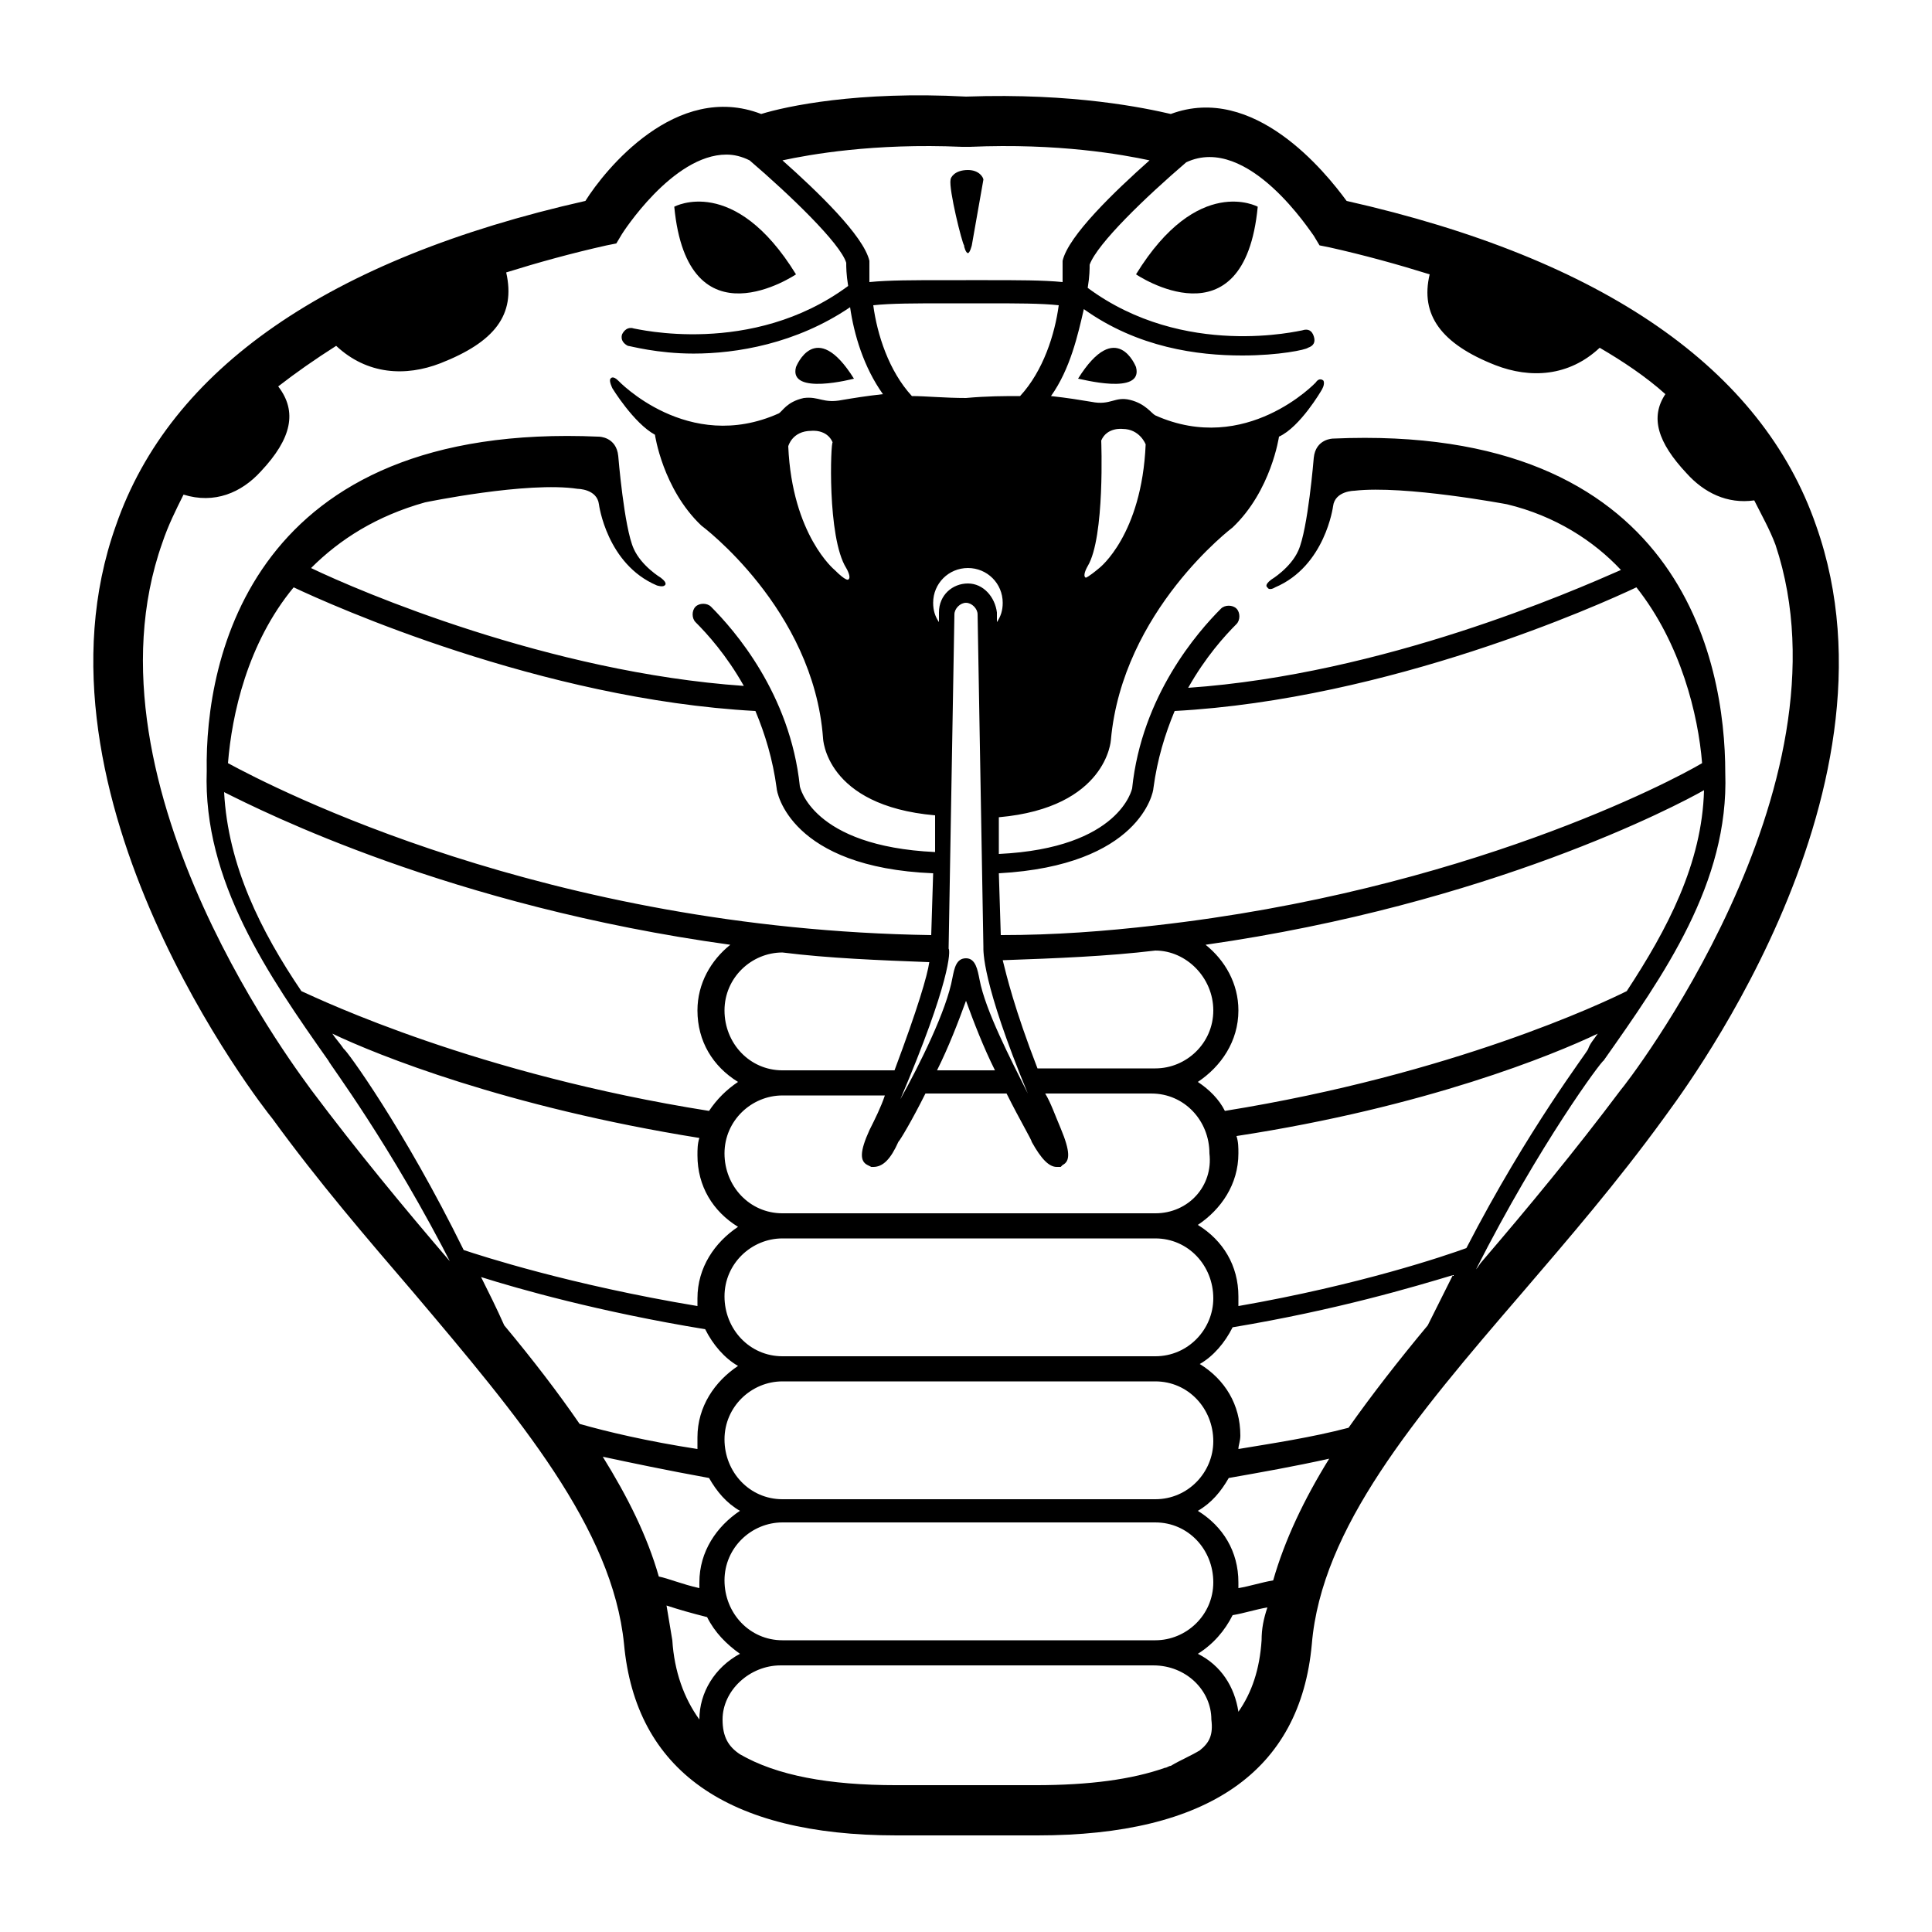 <?xml version="1.0" encoding="UTF-8"?>
<svg width="1200pt" height="1200pt" version="1.1" viewBox="0 0 1200 1200" xmlns="http://www.w3.org/2000/svg">
 <path d="m418.8 128.4s37.199-20.398 75.602 42c-0.004 0-67.203 45.602-75.602-42z"/>
 <path d="m590.4 111.6c0-1.199 2.398-6 10.801-6 7.199 0 9.602 4.801 9.602 6l-7.199 40.801s-1.199 4.801-2.398 4.801-2.398-3.602-2.398-4.801c-1.203-1.203-9.605-34.801-8.406-40.801z"/>
 <path d="m781.2 128.4s-37.199-20.398-75.602 42c0.004 0 67.203 45.602 75.602-42z"/>
 <path d="m494.4 228s12-31.199 36 7.199c0 0-40.797 10.801-36-7.199z"/>
 <path d="m705.6 228s-12-31.199-36 7.199c1.199 0 40.797 10.801 36-7.199z"/>
 <path d="m1128 326.4c-33.602-97.199-132-165.6-291.6-201.6-13.199-18-57.602-73.199-109.2-54-15.602-3.602-60-13.199-127.2-10.801-67.199-3.602-111.6 6-127.2 10.801-52.801-20.398-97.199 34.801-109.2 54-159.6 36-258 104.4-291.6 201.6-60 168 91.199 361.2 97.199 368.4 28.801 39.602 58.801 74.398 87.602 108 66 78 123.6 146.4 130.8 218.4 7.199 78 63.602 118.8 169.2 118.8h1.199 86.398c105.6 0 163.2-39.602 170.4-118.8 6-72 63.602-140.4 130.8-218.4 28.801-33.602 58.801-68.398 87.602-108 4.801-7.195 154.8-199.2 94.801-368.4zm-530.4-235.2h2.398 2.398c55.199-2.398 94.801 4.801 111.6 8.398-21.602 19.199-50.398 46.801-54 62.398v2.398 10.801c-12-1.199-27.602-1.199-48-1.199l-24 0.004c-20.398 0-36 0-48 1.199v-10.801-2.398c-3.602-15.602-32.398-43.199-54-62.398 16.801-3.602 56.398-10.801 111.6-8.402zm36 154.8c-9.602 0-20.398 0-33.602 1.199-13.199 0-25.199-1.199-33.602-1.199-14.398-15.602-21.602-38.398-24-56.398 10.801-1.199 26.398-1.199 45.602-1.199l24-0.004c19.199 0 34.801 0 45.602 1.199-2.402 18.004-9.602 40.801-24 56.402zm84 685.2h-231.6c-20.398 0-36-16.801-36-37.199s16.801-36 36-36h231.6c20.398 0 36 16.801 36 37.199 0 19.199-15.602 36-36 36zm36 51.602c0 20.398-16.801 36-36 36h-231.6c-20.398 0-36-16.801-36-37.199 0-20.398 16.801-36 36-36h231.6c20.398 0 36 16.797 36 37.199zm-36-140.4h-231.6c-20.398 0-36-16.801-36-37.199 0-20.398 16.801-36 36-36h231.6c20.398 0 36 16.801 36 37.199 0 19.203-15.602 36-36 36zm0-88.797h-231.6c-20.398 0-36-16.801-36-37.199 0-20.398 16.801-36 36-36h63.602c-2.398 7.199-6 14.398-9.602 21.602-6 13.199-6 19.199-1.199 21.602l2.398 1.199h1.199c6 0 10.801-4.801 15.602-15.602 1.199-1.199 8.398-13.199 16.801-30h50.398c8.398 16.801 15.602 28.801 15.602 30 6 10.801 10.801 15.602 15.602 15.602h2.398l1.199-1.199c4.801-2.398 4.801-8.398-1.199-22.801-3.602-8.398-6-15.602-9.602-21.602h66c20.398 0 36 16.801 36 37.199 2.402 20.398-13.199 37.199-33.598 37.199zm-128.4-164.4 3.602-207.6c0-3.602 3.602-7.199 7.199-7.199 3.602 0 7.199 3.602 7.199 7.199l3.602 206.4c0 2.398-1.199 21.602 27.602 91.199-10.801-21.602-26.398-51.602-30-70.801-1.199-6-2.398-13.199-8.398-13.199s-7.199 6-8.398 12c-3.602 20.398-20.398 54-32.398 75.602 31.191-73.199 31.191-92.402 29.992-93.602zm33.602 7.199c33.602-1.199 64.801-2.398 94.801-6 19.199 0 36 16.801 36 37.199 0 20.398-16.801 36-36 36h-73.199c-14.402-37.199-19.203-57.598-21.602-67.199zm-4.801 68.402h-36c7.199-14.398 13.199-30 18-43.199 4.801 13.199 10.801 28.797 18 43.199zm-62.398 0h-69.602c-20.398 0-36-16.801-36-37.199 0-20.398 16.801-36 36-36 28.801 3.602 60 4.801 91.199 6-1.199 8.398-7.199 28.797-21.598 67.199zm22.797-84c-238.8-3.602-408-91.199-436.8-106.8 2.398-30 12-74.398 40.801-109.2 22.801 10.801 153.6 69.602 286.8 76.801 6 14.398 10.801 30 13.199 48 0 2.398 8.398 49.199 97.199 52.801zm-124.8 6c-12 9.602-20.398 24-20.398 40.801 0 19.199 9.602 34.801 25.199 44.398-7.199 4.801-13.199 10.801-18 18-144-22.801-240-68.398-253.2-74.398-25.199-37.199-45.602-78-48-123.6 23.996 12 140.4 70.801 314.4 94.801zm290.4 85.199c14.398-9.602 25.199-25.199 25.199-44.398 0-16.801-8.398-31.199-20.398-40.801 176.4-25.199 292.8-86.398 309.6-96-1.199 45.602-22.801 86.398-48 124.8-14.398 7.199-108 51.602-249.6 74.398-3.602-7.199-9.602-13.199-16.801-18zm-26.398-97.199c-31.199 3.602-62.398 6-96 6l-1.199-38.398c87.602-4.801 96-50.398 96-52.801 2.398-18 7.199-33.602 13.199-48 133.2-7.199 264-66 286.8-76.801 27.602 34.801 38.398 79.199 40.801 109.2-18.004 10.801-147.6 79.199-339.6 100.8zm-98.402-194.4c-1.199-9.602-8.398-18-18-18-9.602 0-18 7.199-18 18v6c-2.398-3.602-3.602-7.199-3.602-12 0-12 9.602-21.602 21.602-21.602s21.602 9.602 21.602 21.602c0 4.801-1.199 8.398-3.602 12zm-339.6 403.2c-28.801-33.602-57.602-68.398-86.398-106.8-1.199-2.398-146.4-187.2-92.398-339.6 3.602-10.801 8.398-20.398 13.199-30 19.199 6 36-1.199 48-14.398 19.199-20.398 22.801-37.199 10.801-52.801 10.801-8.398 22.801-16.801 36-25.199 19.199 18 43.199 19.199 64.801 10.801 33.602-13.199 46.801-30 40.801-56.398 19.199-6 40.801-12 62.398-16.801l6-1.199 3.602-6s31.199-49.199 64.801-49.199c4.801 0 9.602 1.199 14.398 3.602 25.199 21.602 56.398 51.602 60 63.602 0 2.398 0 7.199 1.199 14.398-60 44.398-132 26.398-133.2 26.398-3.602-1.199-6 1.199-7.199 3.602-1.199 3.602 1.199 6 3.602 7.199 1.199 0 18 4.801 40.801 4.801 26.398 0 63.602-6 97.199-28.801 2.398 16.801 8.398 37.199 20.398 54-10.801 1.199-18 2.398-25.199 3.602-12 2.398-14.398-2.398-24-1.199-10.801 2.398-13.199 8.398-15.602 9.602-56.398 25.199-99.602-20.398-99.602-20.398-3.602-3.602-4.801-1.199-4.801-1.199-1.199 1.199 1.199 6 1.199 6s13.199 21.602 26.398 28.801c0 0 4.801 33.602 28.801 56.398 0 0 69.602 51.602 75.602 132 0 0 1.199 42 69.602 48v22.801c-76.801-3.602-84-40.801-84-40.801-6-57.602-40.801-97.199-55.199-111.6-2.398-2.398-7.199-2.398-9.602 0-2.398 2.398-2.398 7.199 0 9.602 7.199 7.199 19.199 20.398 30 39.602-121.2-8.398-238.8-58.801-268.8-73.199 18-18 40.801-32.398 70.801-40.801 0 0 63.602-13.199 94.801-8.398 0 0 12 0 13.199 9.602 0 0 4.801 37.199 36 50.398 0 0 3.602 1.199 4.801 0 0 0 2.398-1.199-2.398-4.801 0 0-12-7.199-16.801-18-6-13.199-9.602-57.602-9.602-57.602-1.199-12-12-12-12-12-216-9.602-244.8 138-243.6 207.6-2.398 68.398 38.398 127.2 75.602 180 0 1.199 38.398 51.602 78 129.6-0.004-2.414-1.203-3.613-2.402-4.812zm246-430.8s3.602 6 1.199 7.199c0 0-1.199 1.199-8.398-6 0 0-26.398-21.602-28.801-76.801 0 0 2.398-9.602 14.398-9.602 0 0 9.602-1.199 13.199 7.199-1.199-1.195-3.598 58.805 8.402 78.004zm-312 298.8c-2.398-3.602-4.801-6-7.199-9.602 27.602 13.199 108 45.602 228 64.801-1.199 3.602-1.199 7.199-1.199 10.801 0 19.199 9.602 34.801 25.199 44.398-14.398 9.602-25.199 25.199-25.199 44.398v4.801c-79.199-13.199-134.4-31.199-145.2-34.801-37.203-75.598-73.203-124.8-74.402-124.8zm99.598 171.6c-4.801-10.801-9.602-20.398-14.398-30 22.801 7.199 73.199 21.602 139.2 32.398 4.801 9.602 12 18 20.398 22.801-14.398 9.602-25.199 25.199-25.199 44.398v7.199c-31.199-4.801-56.398-10.801-73.199-15.602-13.199-19.195-28.801-39.594-46.801-61.195zm61.199 81.602c16.801 3.602 39.602 8.398 66 13.199 4.801 8.398 10.801 15.602 19.199 20.398-14.398 9.602-25.199 25.199-25.199 44.398v3.602c-10.801-2.398-19.199-6-25.199-7.199-7.199-25.199-19.199-49.199-34.801-74.398zm60 163.2c-9.602-13.199-15.602-30-16.801-49.199-1.199-7.199-2.398-14.398-3.602-21.602 7.199 2.398 15.602 4.801 25.199 7.199 4.801 9.602 12 16.801 20.398 22.801-15.594 8.402-25.195 24-25.195 40.801zm310.8 19.199c-6 3.602-12 6-18 9.602-1.199 0-2.398 1.199-3.602 1.199-20.398 7.199-46.801 10.801-80.398 10.801h-86.398c-42 0-74.398-6-97.199-19.199-7.199-4.801-10.801-10.801-10.801-21.602 0-18 16.801-33.602 36-33.602h231.6c20.398 0 36 15.602 36 33.602 1.199 9.602-1.203 14.398-7.203 19.199zm38.402-68.398c-1.199 18-6 32.398-14.398 44.398-2.398-15.602-10.801-28.801-25.199-36 9.602-6 16.801-14.398 21.602-24 7.199-1.199 14.398-3.602 21.602-4.801-2.406 7.203-3.606 13.203-3.606 20.402zm7.199-37.199c-7.199 1.199-14.398 3.602-21.602 4.801v-3.602c0-19.199-9.602-34.801-25.199-44.398 8.398-4.801 14.398-12 19.199-20.398 20.398-3.602 40.801-7.199 62.398-12-15.598 25.195-27.598 50.395-34.797 75.598zm96-158.4c-18 21.602-34.801 43.199-49.199 63.602-22.801 6-46.801 9.602-68.398 13.199 0-2.398 1.199-4.801 1.199-8.398 0-19.199-9.602-34.801-25.199-44.398 8.398-4.801 15.602-13.199 20.398-22.801 64.801-10.801 112.8-25.199 136.8-32.398-6.004 11.996-10.801 21.598-15.602 31.195zm-117.6-12v-6c0-19.199-9.602-34.801-25.199-44.398 14.398-9.602 25.199-25.199 25.199-44.398 0-3.602 0-7.199-1.199-10.801 117.6-18 196.8-50.398 224.4-63.602-2.398 3.602-4.801 6-6 9.602 0 1.199-37.199 49.199-75.602 123.6-13.195 4.797-65.996 22.797-141.6 35.996zm237.6-134.4c-28.801 38.398-57.602 73.199-86.398 106.8-1.199 1.199-2.398 3.602-3.602 4.801 39.602-78 78-129.6 79.199-129.6 37.199-52.801 78-110.4 75.602-178.8 0-69.602-27.602-217.2-243.6-207.6 0 0-10.801 0-12 12 0 0-3.602 44.398-9.602 57.602-4.801 10.801-16.801 18-16.801 18-4.801 3.602-2.398 4.801-2.398 4.801 1.199 2.398 4.801 0 4.801 0 31.199-13.199 36-50.398 36-50.398 1.199-9.602 13.199-9.602 13.199-9.602 31.199-3.602 94.801 8.398 94.801 8.398 30 7.199 54 22.801 70.801 40.801-30 13.199-147.6 64.801-268.8 73.199 10.801-19.199 22.801-32.398 30-39.602 2.398-2.398 2.398-7.199 0-9.602-2.398-2.398-7.199-2.398-9.602 0-14.398 14.398-49.199 54-55.199 111.6 0 0-7.199 37.199-82.801 40.801v-22.801c67.199-6 69.602-48 69.602-48 7.199-80.398 75.602-132 75.602-132 24-22.801 28.801-56.398 28.801-56.398 13.199-6 26.398-28.801 26.398-28.801s2.398-3.602 1.199-6c0 0-2.398-2.398-4.801 1.199 0 0-43.199 45.602-99.602 20.398-2.398-1.199-6-7.199-15.602-9.602-9.602-2.398-12 3.602-24 1.199-7.199-1.199-14.398-2.398-25.199-3.602 12-16.801 16.801-38.398 20.398-54 33.602 24 70.801 28.801 98.398 28.801 22.801 0 39.602-3.602 40.801-4.801 3.602-1.199 4.801-3.602 3.602-7.199-1.199-3.602-3.602-4.801-7.199-3.602-1.199 0-73.199 18-133.2-26.398 1.199-7.199 1.199-12 1.199-14.398 4.801-13.199 34.801-42 60-63.602 38.398-18 78 44.398 79.199 45.602l3.602 6 6 1.199c21.602 4.801 43.199 10.801 62.398 16.801-6 25.199 7.199 43.199 40.801 56.398 21.602 8.398 45.602 7.199 64.801-10.801 14.398 8.398 28.801 18 40.801 28.801-9.602 14.398-4.801 30 13.199 49.199 10.801 12 25.199 19.199 42 16.801 4.801 9.602 9.602 18 13.199 27.602 50.402 151.21-93.598 336-95.996 338.41zm-322.8-403.2c3.602-8.398 13.199-7.199 13.199-7.199 10.801 0 14.398 9.602 14.398 9.602-2.398 56.398-28.801 76.801-28.801 76.801-7.199 6-8.398 6-8.398 6-2.398-1.199 1.199-7.199 1.199-7.199 10.801-18.004 8.402-78.004 8.402-78.004z"/>
</svg>

